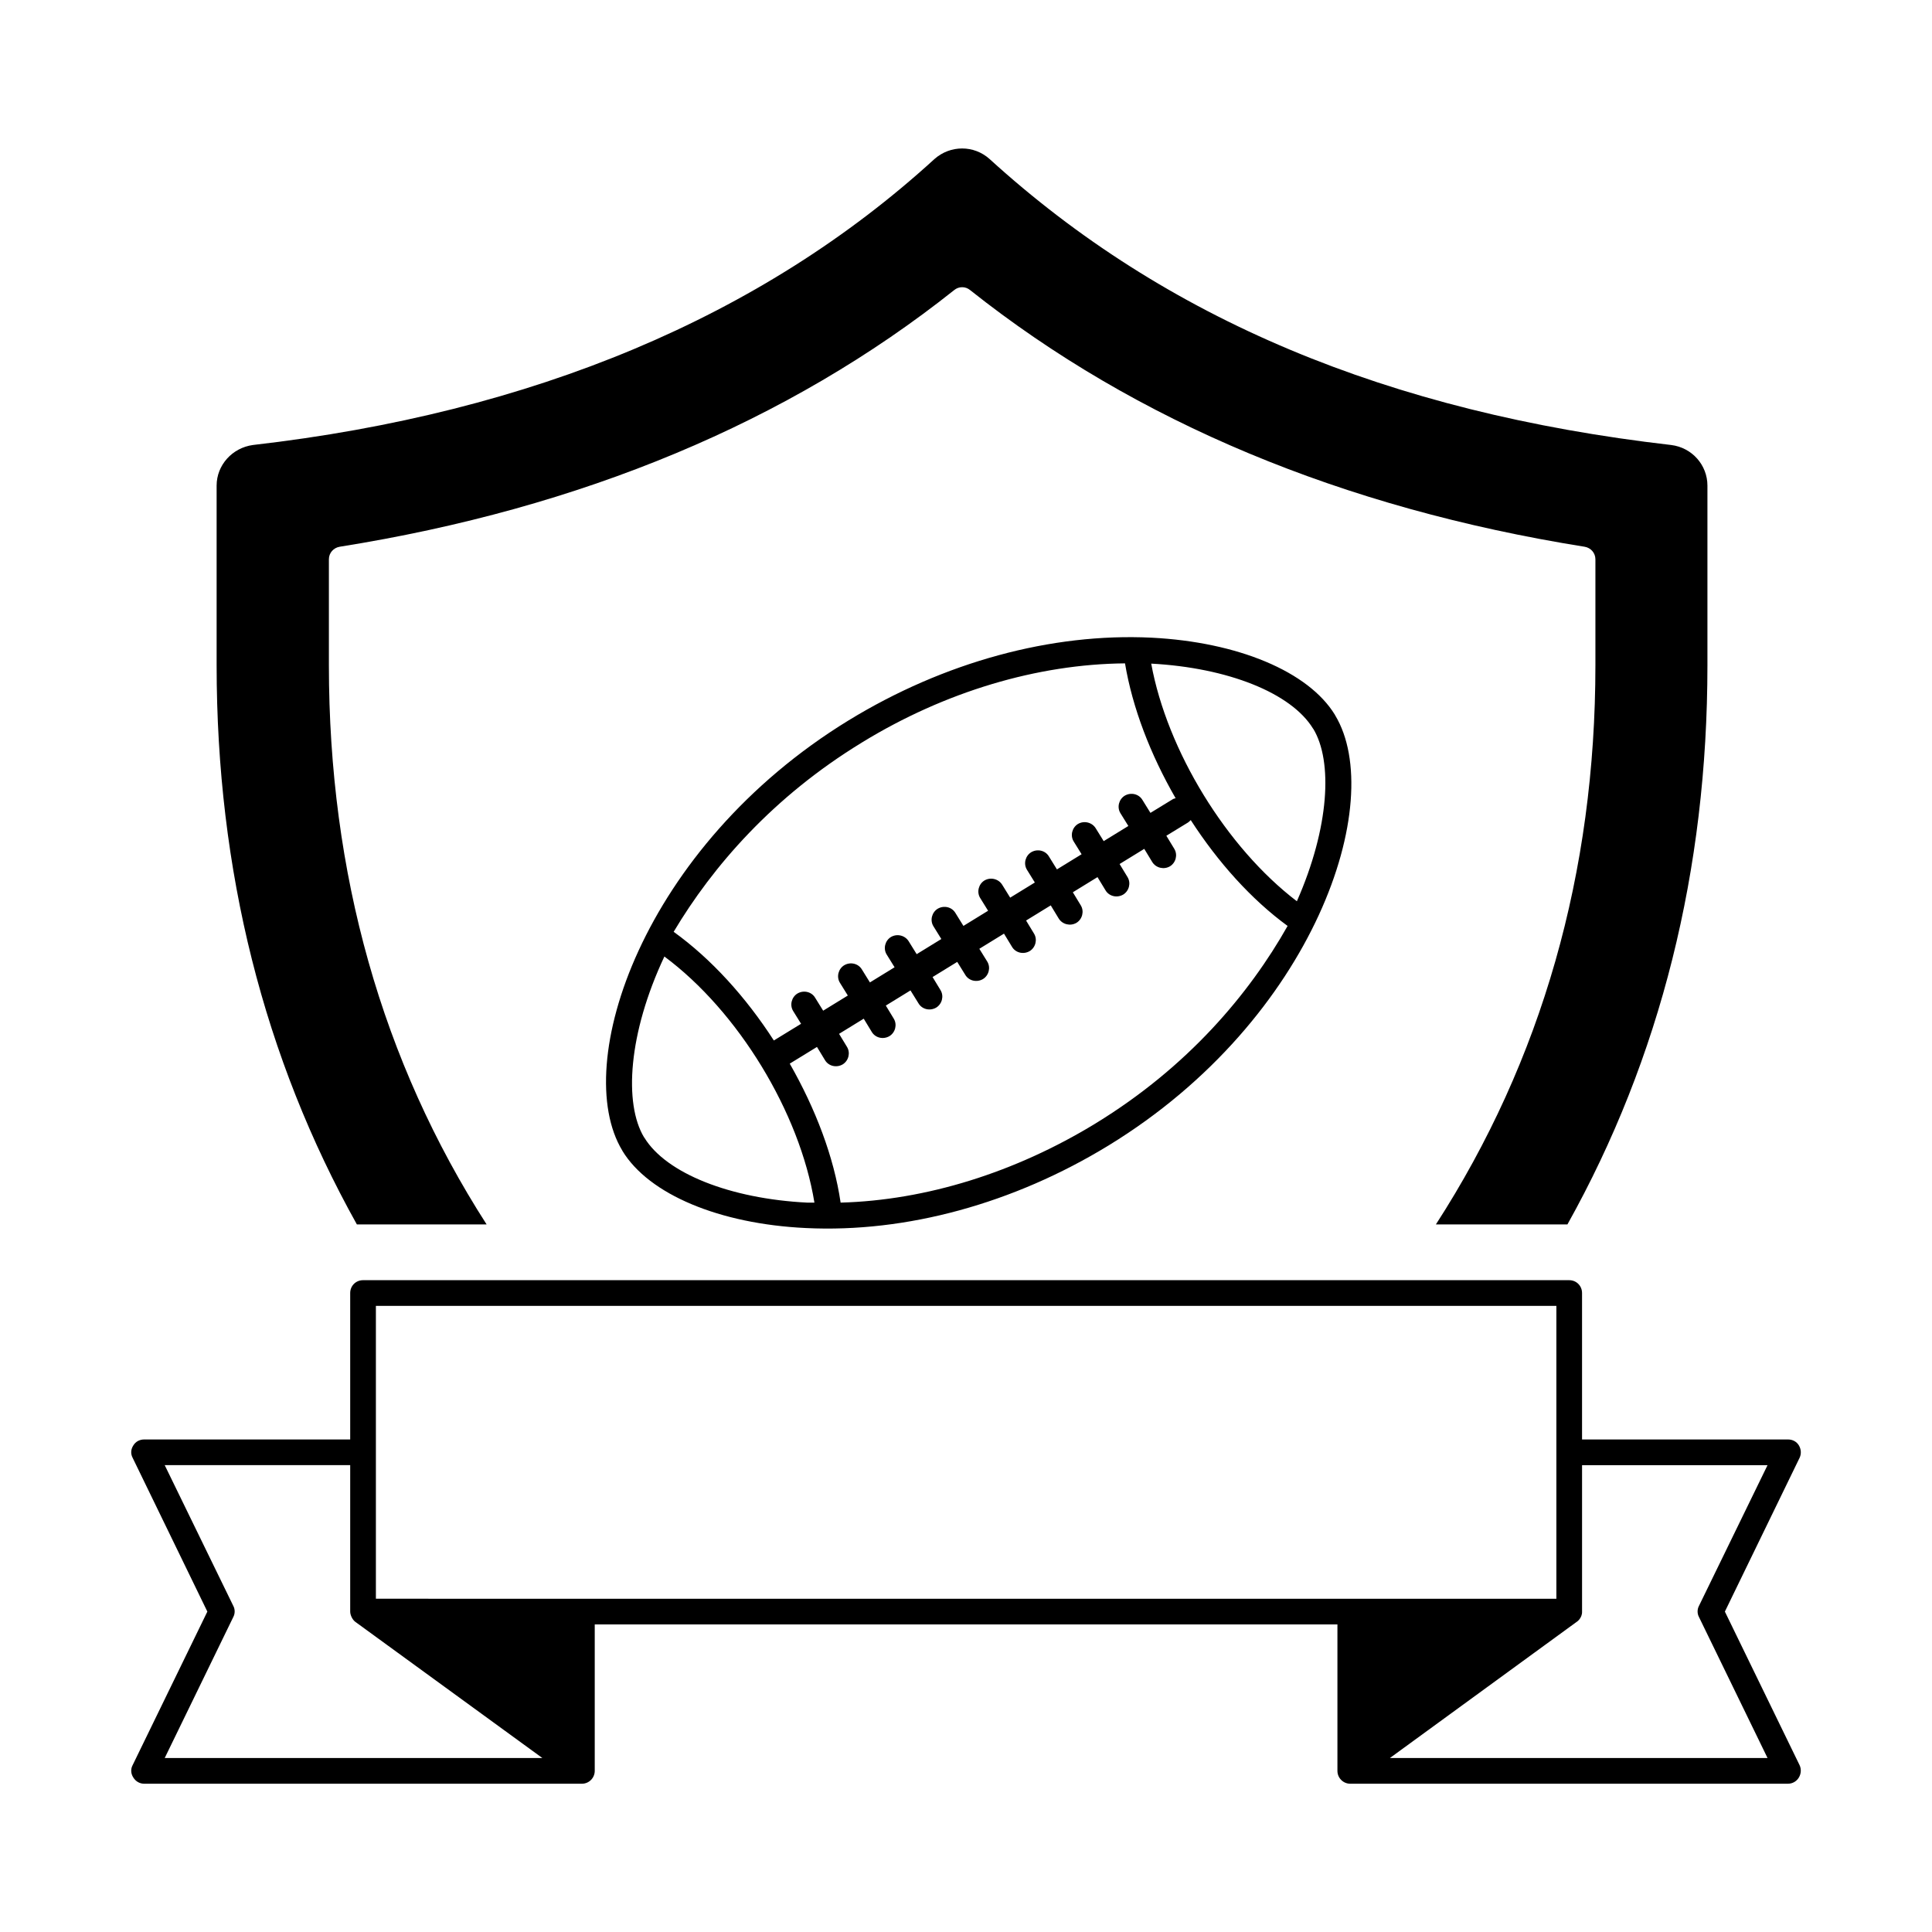 <?xml version="1.0" encoding="UTF-8"?>
<!-- Uploaded to: SVG Repo, www.svgrepo.com, Generator: SVG Repo Mixer Tools -->
<svg fill="#000000" width="800px" height="800px" version="1.1" viewBox="144 144 512 512" xmlns="http://www.w3.org/2000/svg">
 <g>
  <path d="m601.11 571.09 19.812-40.781c0.477-1.02 0.41-2.246-0.203-3.269-0.613-1.02-1.703-1.566-2.859-1.566h-54.602v-38.809c0-1.906-1.496-3.402-3.402-3.402h-319.65c-1.906 0-3.402 1.496-3.402 3.402v38.809h-54.605c-1.156 0-2.246 0.543-2.859 1.566-0.68 1.02-0.75 2.246-0.203 3.269l19.812 40.781-19.812 40.715c-0.543 1.02-0.477 2.246 0.203 3.269 0.613 1.02 1.703 1.633 2.859 1.633h116.01c1.906 0 3.402-1.566 3.402-3.402v-38.809h196.82v38.809c0 1.84 1.496 3.402 3.402 3.402l116.02-0.004c1.156 0 2.246-0.613 2.859-1.633 0.613-1.02 0.68-2.246 0.203-3.269zm-413.46 38.805 18.18-37.379c0.477-0.887 0.477-2.043 0-2.926l-18.18-37.309h49.156v38.809c0 0.953 0.613 2.18 1.363 2.723l49.562 36.082zm55.965-42.211v-77.613h312.84v38.672 0.137 38.809zm268.72 42.211 49.496-36.082c0.066 0 1.496-1.02 1.43-2.723v-38.809h49.156l-18.18 37.309c-0.477 0.887-0.477 2.043 0 2.926l18.18 37.379z"/>
  <path d="m449.15 312.99c-26.551-1.293-55.012 6.469-80.27 21.922-54.672 33.496-73.734 91.23-59.98 113.97 0 0.066 0.066 0.066 0.066 0.137 7.012 11.508 25.668 19.336 48.609 20.426 26.551 1.293 55.012-6.469 80.27-21.922 54.672-33.496 73.734-91.23 59.98-113.97 0-0.066-0.066-0.066-0.066-0.137-7.008-11.438-25.664-19.266-48.609-20.426zm-76.727 27.777c21.992-13.48 46.5-20.766 69.715-20.969 1.973 11.777 6.738 24.168 13.414 35.742-0.273 0.066-0.613 0.137-0.887 0.34l-5.785 3.539-2.109-3.402c-0.953-1.633-3.062-2.109-4.699-1.156-1.566 0.953-2.109 3.062-1.156 4.629l2.109 3.402-6.535 4.016-2.109-3.402c-0.953-1.566-3.062-2.109-4.699-1.156-1.566 0.953-2.109 3.062-1.156 4.629l2.109 3.402-6.535 4.016-2.109-3.402c-0.953-1.633-3.062-2.109-4.699-1.156-1.566 0.953-2.109 3.062-1.156 4.629l2.109 3.402-6.535 4.016-2.109-3.402c-0.953-1.566-3.062-2.109-4.699-1.156-1.566 0.953-2.109 3.062-1.156 4.629l2.109 3.402-6.535 4.016-2.109-3.402c-0.953-1.633-3.062-2.109-4.699-1.156-1.566 0.953-2.109 3.062-1.156 4.629l2.109 3.402-6.535 4.016-2.109-3.402c-0.953-1.566-3.062-2.109-4.699-1.156-1.566 0.953-2.109 3.062-1.156 4.629l2.109 3.402-6.535 4.016-2.109-3.402c-0.953-1.633-3.062-2.109-4.699-1.156-1.566 0.953-2.109 3.062-1.156 4.629l2.109 3.402-6.535 4.016-2.109-3.402c-0.953-1.633-3.062-2.109-4.699-1.156-1.566 0.953-2.109 3.062-1.156 4.629l2.109 3.402-7.215 4.426c-7.422-11.508-16.613-21.648-26.551-28.801 10.344-17.352 26.34-35.801 49.898-50.168zm-14.504 121.94c-20.426-1.02-37.379-7.762-43.164-17.227 0 0 0-0.066-0.066-0.066-5.379-8.918-4.223-27.504 5.379-47.93 19.539 14.5 35.879 41.324 39.762 65.223h-1.91zm76.391-20.969c-21.309 13.004-44.934 20.355-67.539 20.969-1.77-12.117-6.672-24.918-13.48-36.832l7.215-4.426 2.109 3.473c0.953 1.633 3.062 2.109 4.699 1.156 1.566-0.953 2.109-3.062 1.156-4.629l-2.109-3.473 6.535-4.016 2.109 3.473c0.953 1.633 3.062 2.109 4.699 1.156 1.566-0.953 2.109-3.062 1.156-4.629l-2.109-3.473 6.535-4.016 2.109 3.402c0.953 1.633 3.062 2.109 4.699 1.156 1.566-0.953 2.109-3.062 1.156-4.629l-2.109-3.473 6.535-4.016 2.109 3.402c0.953 1.633 3.062 2.109 4.699 1.156 1.566-0.953 2.109-3.062 1.156-4.629l-2.109-3.402 6.535-4.016 2.109 3.473c0.953 1.633 3.062 2.109 4.699 1.156 1.566-0.953 2.109-3.062 1.156-4.629l-2.109-3.473 6.535-4.016 2.109 3.473c0.953 1.566 3.062 2.109 4.699 1.156 1.566-0.953 2.109-3.062 1.156-4.629l-2.109-3.473 6.535-4.016 2.109 3.473c0.953 1.633 3.062 2.109 4.699 1.156 1.566-0.953 2.109-3.062 1.156-4.629l-2.109-3.473 6.535-4.016 2.109 3.473c0.953 1.566 3.062 2.109 4.699 1.156 1.566-0.953 2.109-3.062 1.156-4.629l-2.109-3.473 5.785-3.539c0.273-0.203 0.477-0.41 0.68-0.613 7.215 11.164 16.066 21.039 25.668 28.051-10.137 17.969-26.41 37.371-50.918 52.352zm53.375-58.895c-18.656-14.23-34.383-39.895-38.602-62.977 20.289 1.09 37.105 7.762 42.891 17.227 0 0 0 0.066 0.066 0.066 5.176 8.582 4.293 26.078-4.356 45.684z"/>
  <path d="m272.96 468.49c-27.777-43.23-41.801-93.07-41.801-148.21v-28.051c0-1.703 1.227-3.062 2.859-3.336 64.133-10.211 118.94-33.09 162.85-68.016 1.227-1.02 2.996-1.02 4.223 0 43.98 34.926 98.789 57.801 162.85 68.016 1.633 0.273 2.859 1.633 2.859 3.336v28.051c0 55.012-14.23 104.78-42.277 148.21h34.859c24.645-44.117 37.105-93.887 37.105-148.21v-47.59c0-5.445-4.086-10.078-9.602-10.758-75.027-8.645-134.12-33.43-180.62-75.777-4.152-3.746-10.418-3.746-14.637 0-45.684 41.734-106.41 67.266-180.62 75.777-5.445 0.75-9.602 5.309-9.602 10.758v47.59c0 54.398 12.527 104.1 37.172 148.21z"/>
 </g>
</svg>